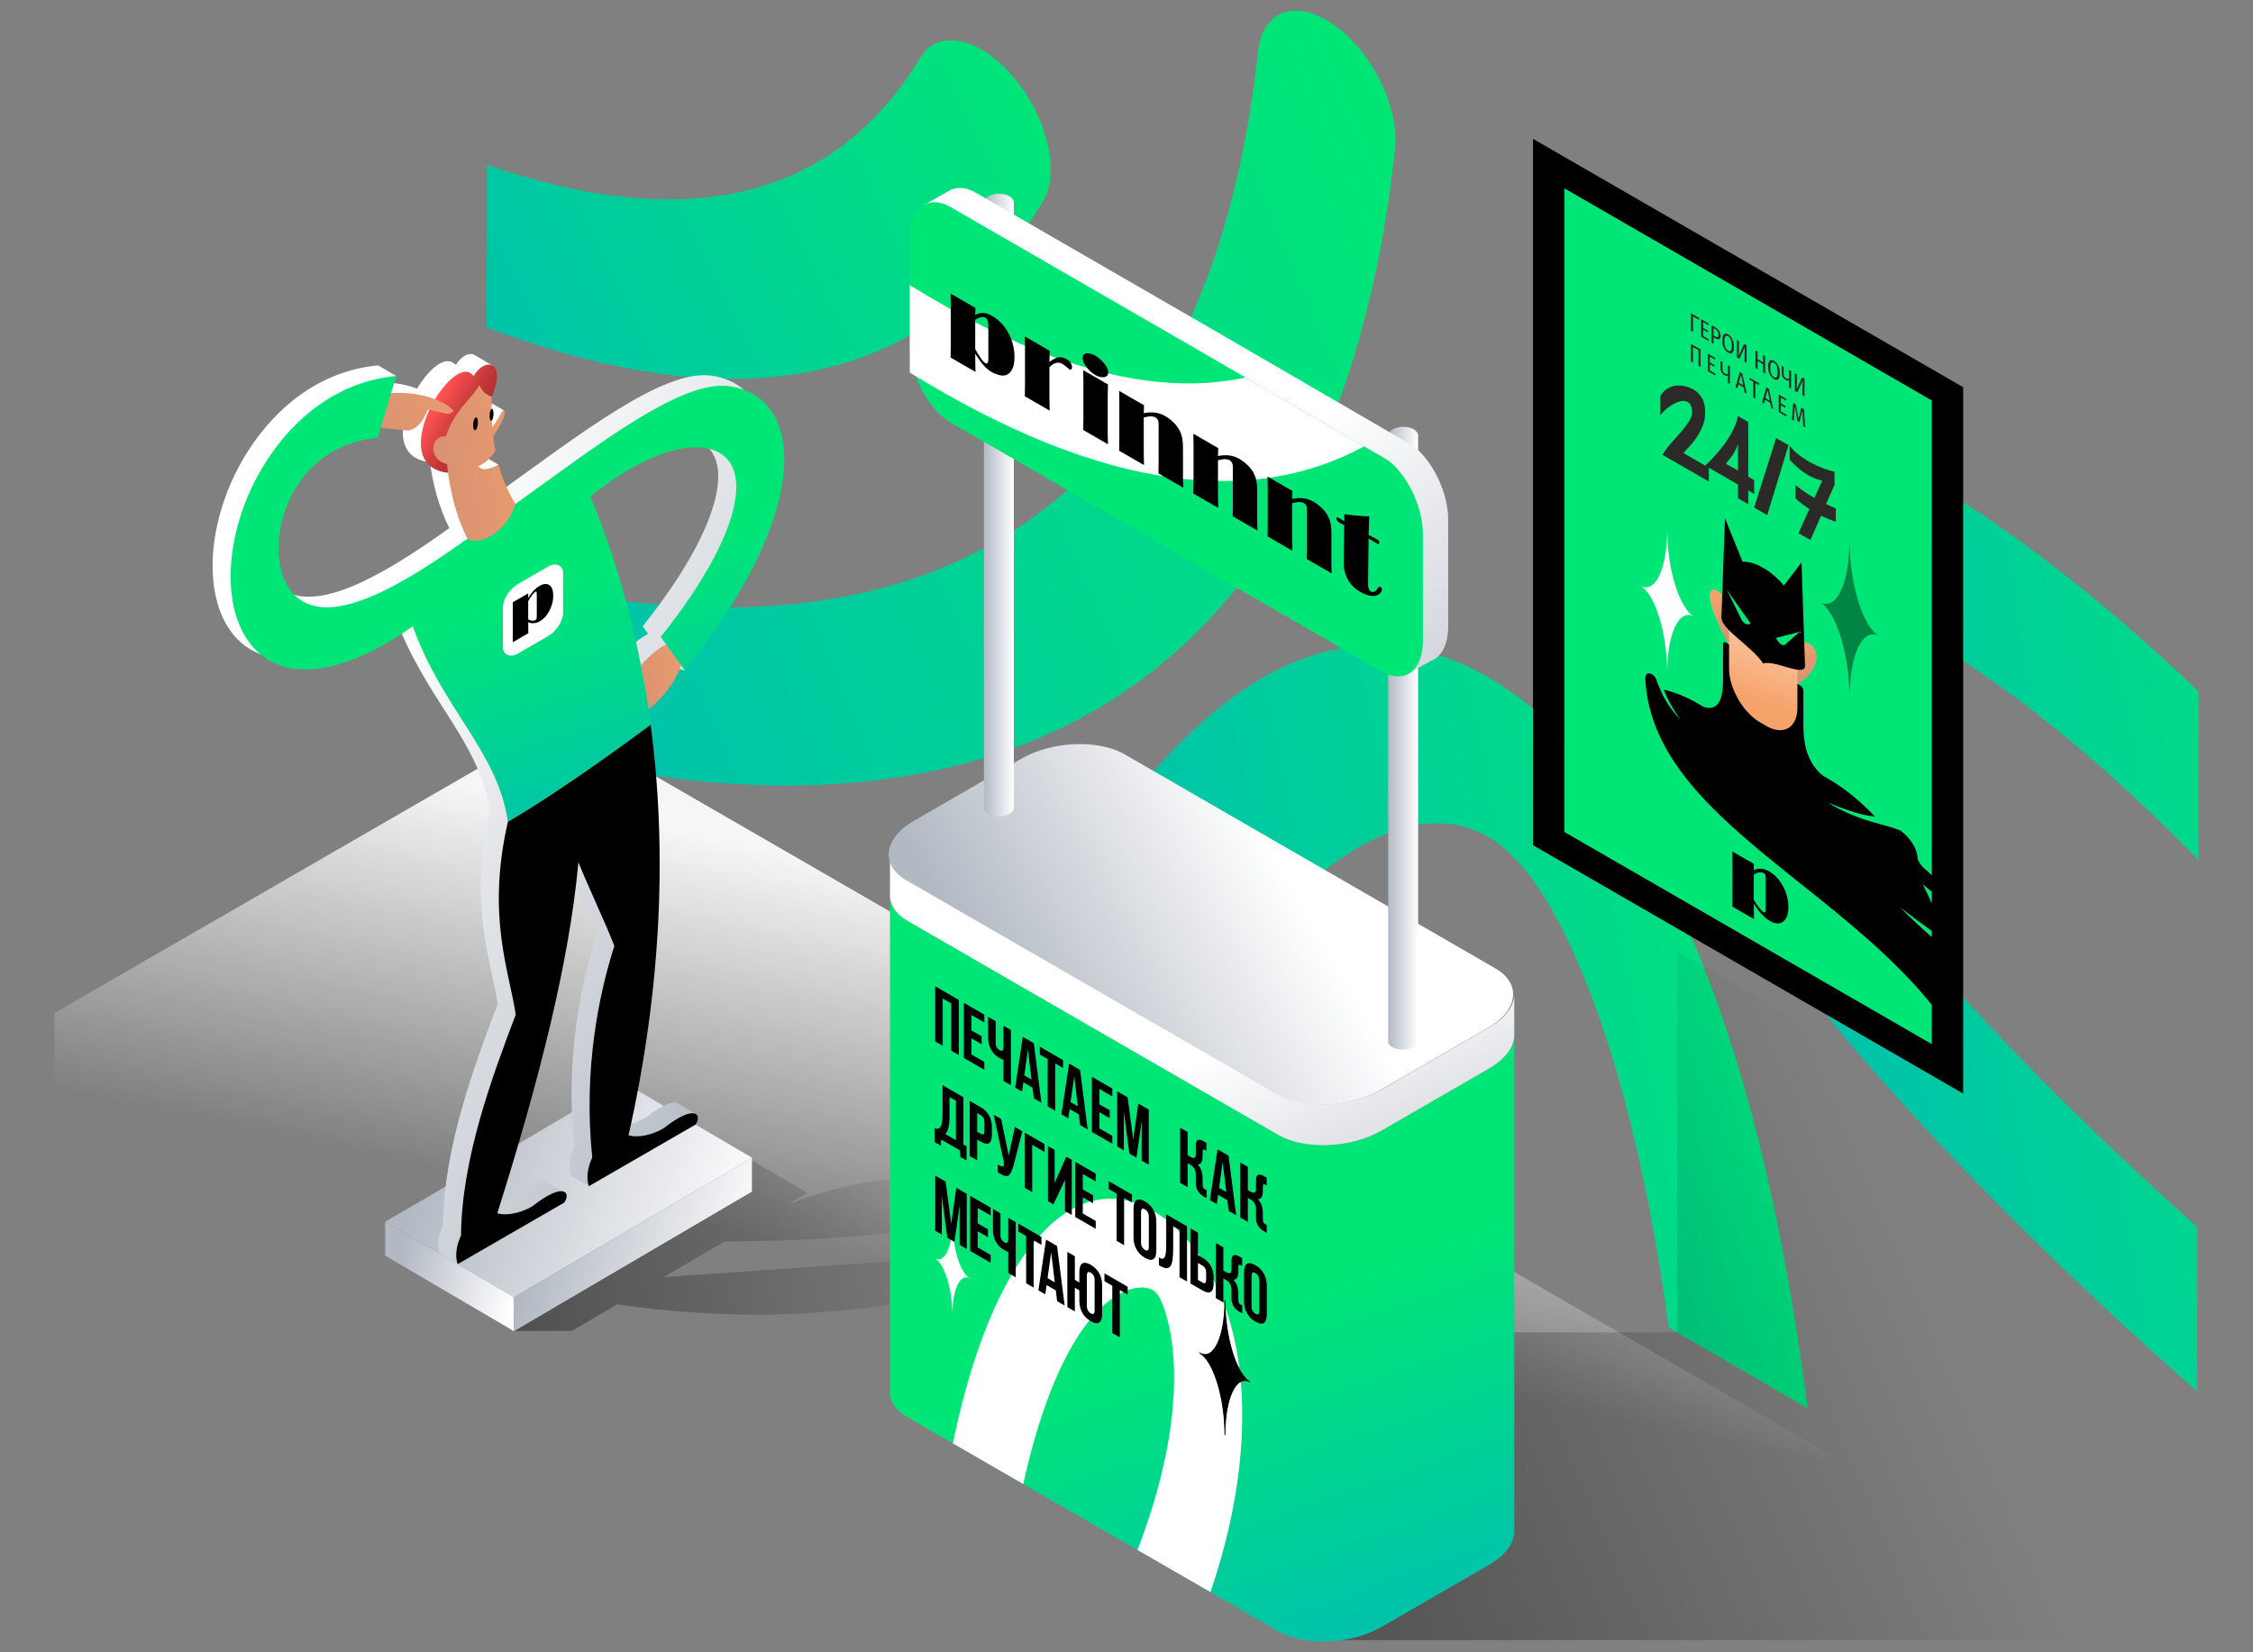 <?xml version="1.0" encoding="UTF-8"?> <!-- Creator: CorelDRAW --> <svg xmlns="http://www.w3.org/2000/svg" xmlns:xlink="http://www.w3.org/1999/xlink" xmlns:xodm="http://www.corel.com/coreldraw/odm/2003" xml:space="preserve" width="1500px" height="1100px" shape-rendering="geometricPrecision" text-rendering="geometricPrecision" image-rendering="optimizeQuality" fill-rule="evenodd" clip-rule="evenodd" viewBox="0 0 1500 1100"><rect x="0" y="0" width="1500" height="1100" fill="#808080" stroke="none"/> <defs> <linearGradient id="id0" gradientUnits="userSpaceOnUse" x1="391.341" y1="1011.946" x2="1272.918" y2="828.308"> <stop offset="0" stop-opacity="1" stop-color="#01A1DD"></stop> <stop offset="1" stop-opacity="1" stop-color="#00E676"></stop> </linearGradient> <linearGradient id="id1" gradientUnits="userSpaceOnUse" x1="-191.362" y1="594.283" x2="930.32" y2="133.288"> <stop offset="0" stop-opacity="1" stop-color="#01A1DD"></stop> <stop offset="1" stop-opacity="1" stop-color="#00E676"></stop> </linearGradient> <linearGradient id="id2" gradientUnits="userSpaceOnUse" x1="860.934" y1="883.371" x2="1658.252" y2="741.018"> <stop offset="0" stop-opacity="1" stop-color="#01A1DD"></stop> <stop offset="1" stop-opacity="1" stop-color="#00E676"></stop> </linearGradient> <linearGradient id="id3" gradientUnits="userSpaceOnUse" x1="-77.634" y1="333.493" x2="654.774" y2="-27.727"> <stop offset="0" stop-opacity="1" stop-color="#01A1DD"></stop> <stop offset="1" stop-opacity="1" stop-color="#00E676"></stop> </linearGradient> <mask id="id4"> <linearGradient id="id5" gradientUnits="userSpaceOnUse" x1="635.309" y1="592.057" x2="582.665" y2="840.728"> <stop offset="0" stop-opacity="1" stop-color="white"></stop> <stop offset="1" stop-opacity="0" stop-color="white"></stop> </linearGradient> <rect fill="url(#id5)" x="36.103" y="480.045" width="1249.065" height="526.683"></rect> </mask> <linearGradient id="id6" gradientUnits="userSpaceOnUse" x1="1104.266" y1="1242.531" x2="959.725" y2="826.291"> <stop offset="0" stop-opacity="1" stop-color="#01A1DD"></stop> <stop offset="1" stop-opacity="1" stop-color="#00E676"></stop> </linearGradient> <linearGradient id="id7" gradientUnits="userSpaceOnUse" x1="1008.186" y1="854.101" x2="924.216" y2="654.177"> <stop offset="0" stop-opacity="1" stop-color="#B2B9C3"></stop> <stop offset="1" stop-opacity="1" stop-color="white"></stop> </linearGradient> <linearGradient id="id8" gradientUnits="userSpaceOnUse" x1="596.807" y1="548.331" x2="778.23" y2="444.967"> <stop offset="0" stop-opacity="1" stop-color="#B2B9C3"></stop> <stop offset="1" stop-opacity="1" stop-color="white"></stop> </linearGradient> <linearGradient id="id9" gradientUnits="userSpaceOnUse" x1="924.189" y1="491.472" x2="944.14" y2="491.472"> <stop offset="0" stop-opacity="1" stop-color="#B2B9C3"></stop> <stop offset="1" stop-opacity="1" stop-color="white"></stop> </linearGradient> <linearGradient id="id10" gradientUnits="userSpaceOnUse" x1="655.054" y1="336.298" x2="675.005" y2="336.298"> <stop offset="0" stop-opacity="1" stop-color="#B2B9C3"></stop> <stop offset="1" stop-opacity="1" stop-color="white"></stop> </linearGradient> <mask id="id11"> <linearGradient id="id12" gradientUnits="userSpaceOnUse" x1="93.425" y1="1322.039" x2="1267.452" y2="818.439"> <stop offset="0" stop-opacity="1" stop-color="white"></stop> <stop offset="1" stop-opacity="0" stop-color="white"></stop> </linearGradient> <rect fill="url(#id12)" x="892.844" y="633.218" width="568.665" height="458.772"></rect> </mask> <linearGradient id="id13" gradientUnits="userSpaceOnUse" x1="288.81" y1="758.679" x2="496.46" y2="828.678"> <stop offset="0" stop-opacity="1" stop-color="#B2B9C3"></stop> <stop offset="1" stop-opacity="1" stop-color="white"></stop> </linearGradient> <linearGradient id="id14" gradientUnits="userSpaceOnUse" x1="675.701" y1="434.287" x2="353.096" y2="252.434"> <stop offset="0" stop-opacity="1" stop-color="#B2B9C3"></stop> <stop offset="1" stop-opacity="1" stop-color="white"></stop> </linearGradient> <linearGradient id="id15" gradientUnits="userSpaceOnUse" x1="338.193" y1="294.723" x2="290.839" y2="268.247"> <stop offset="0" stop-opacity="1" stop-color="#851D1F"></stop> <stop offset="0.62" stop-opacity="1" stop-color="#C23738"></stop> <stop offset="1" stop-opacity="1" stop-color="#FF5252"></stop> </linearGradient> <linearGradient id="id16" gradientUnits="userSpaceOnUse" x1="396.075" y1="313.574" x2="283.475" y2="324.095"> <stop offset="0" stop-opacity="1" stop-color="#F5A36B"></stop> <stop offset="1" stop-opacity="1" stop-color="#D79073"></stop> </linearGradient> <linearGradient id="id17" gradientUnits="userSpaceOnUse" x1="341.759" y1="245.811" x2="237.964" y2="284.418"> <stop offset="0" stop-opacity="1" stop-color="#F5A36B"></stop> <stop offset="1" stop-opacity="1" stop-color="#D79073"></stop> </linearGradient> <linearGradient id="id18" gradientUnits="userSpaceOnUse" x1="476.451" y1="442.164" x2="419.518" y2="452.858"> <stop offset="0" stop-opacity="1" stop-color="#F5A36B"></stop> <stop offset="1" stop-opacity="1" stop-color="#D79073"></stop> </linearGradient> <linearGradient id="id19" gradientUnits="userSpaceOnUse" x1="177.892" y1="776.034" x2="86.971" y2="473.07"> <stop offset="0" stop-opacity="1" stop-color="#01A1DD"></stop> <stop offset="1" stop-opacity="1" stop-color="#00E676"></stop> </linearGradient> <linearGradient id="id20" gradientUnits="userSpaceOnUse" x1="265.745" y1="841.668" x2="342.801" y2="859.59"> <stop offset="0" stop-opacity="1" stop-color="#B2B9C3"></stop> <stop offset="1" stop-opacity="1" stop-color="white"></stop> </linearGradient> <linearGradient id="id21" gradientUnits="userSpaceOnUse" x1="360.696" y1="810.873" x2="500.445" y2="848.763"> <stop offset="0" stop-opacity="1" stop-color="#B2B9C3"></stop> <stop offset="1" stop-opacity="1" stop-color="white"></stop> </linearGradient> <mask id="id22"> <linearGradient id="id23" gradientUnits="userSpaceOnUse" x1="-194.513" y1="941.437" x2="655.088" y2="794.863"> <stop offset="0" stop-opacity="1" stop-color="white"></stop> <stop offset="1" stop-opacity="0" stop-color="white"></stop> </linearGradient> <rect fill="url(#id23)" x="342.208" y="772.502" width="250.32" height="113.739"></rect> </mask> <linearGradient id="id24" gradientUnits="userSpaceOnUse" x1="1026.873" y1="551.48" x2="830.988" y2="319.725"> <stop offset="0" stop-opacity="1" stop-color="#B2B9C3"></stop> <stop offset="1" stop-opacity="1" stop-color="white"></stop> </linearGradient> <linearGradient id="id25" gradientUnits="userSpaceOnUse" x1="1177.213" y1="414.972" x2="1160.626" y2="463.26"> <stop offset="0" stop-opacity="1" stop-color="#FFCAA6"></stop> <stop offset="1" stop-opacity="1" stop-color="#F5A36B"></stop> </linearGradient> <linearGradient id="id26" gradientUnits="userSpaceOnUse" x1="1191.042" y1="426.95" x2="1205.081" y2="453.785"> <stop offset="0" stop-opacity="1" stop-color="#F5A36B"></stop> <stop offset="1" stop-opacity="1" stop-color="#D79073"></stop> </linearGradient> <linearGradient id="id27" gradientUnits="userSpaceOnUse" x1="1137.217" y1="399.392" x2="1151.256" y2="422.188"> <stop offset="0" stop-opacity="1" stop-color="#F5A36B"></stop> <stop offset="1" stop-opacity="1" stop-color="#D79073"></stop> </linearGradient> </defs> <g id="Слой_x0020_1">  <g id="_2345870637776"> <path fill="url(#id0)" fill-rule="nonzero" d="M685.046 636.408c56.797,-104.193 115.387,-168.016 171.441,-193.353 48.154,-21.767 96.526,-17.037 142.981,13.127 48.779,31.673 91.645,87.766 126.309,167.133 34.193,78.292 61.08,183.598 77.717,314.224l-92.413 -53.676c-14.078,-103.066 -35.126,-184.901 -61.263,-244.749 -17.815,-40.79 -36.779,-67.627 -56.015,-80.117 -21.559,-13.998 -47.385,-14.667 -76.448,-1.53 -42.047,19.007 -86.337,64.618 -130.562,138.039l-101.747 -59.098 0 0z"></path> <path fill="url(#id1)" fill-rule="nonzero" d="M323.543 382.574c50.508,12.944 99.07,20.356 144.865,21.632 170.476,4.752 302.667,-76.297 352.611,-275.231 7.296,-29.063 12.864,-60.66 16.568,-94.895 2.953,-27.47 25.767,-35.176 50.957,-17.214 25.189,17.963 43.216,54.795 40.263,82.264 -4.182,38.654 -10.486,74.402 -18.759,107.354 -57.37,228.516 -208.164,321.647 -402.37,316.235 -58.062,-1.62 -119.997,-12.128 -184.42,-30.497l0.286 -109.648 -0.001 0z"></path> <path fill="url(#id2)" fill-rule="nonzero" d="M1462.684 926.24c-198.571,-174.965 -313.827,-321.677 -365.462,-426.908 -41.1,-83.762 -47.669,-147.785 -26.939,-187.687 19.264,-37.083 62.204,-49.051 122.311,-32.172 68.151,19.139 162.905,77.457 271.303,181.068l-0.291 111.776c-101.63,-103.512 -188.538,-160.089 -248.286,-176.868 -32.623,-9.16 -54.273,-5.85 -61.804,8.646 -6.065,11.675 -1.63,35.527 15.73,70.911 39.869,81.252 132.12,197.394 293.722,342.017l-0.284 109.217 0 0z"></path> <path fill="url(#id3)" fill-rule="nonzero" d="M324.254 109.766c121.708,41.954 226.347,31.135 288.65,-71.524 11.675,-19.301 39.367,-13.463 61.852,13.04 22.485,26.504 31.248,63.637 19.572,82.939 -80.512,132.662 -215.382,142.357 -370.356,83.75l0.282 -108.205z"></path> </g> <polygon fill="#F6F6F7" mask="url(#id4)" points="372.925,480.045 1285.168,1006.728 36.103,1006.728 36.103,674.509 "></polygon> <path fill="url(#id6)" fill-rule="nonzero" d="M614.128 618.765l-9.863 -5.694c-7.274,-4.2 -11.145,-9.73 -11.737,-15.598l0 327.227 0 3.209c0.592,5.868 4.463,11.398 11.737,15.597l9.863 5.695 236.958 136.808c17.516,10.113 48.396,8.832 68.622,-2.845l71.745 -41.422c10.795,-6.232 16.46,-14.217 16.733,-21.846l0 -1.154 0 -329.281c-0.273,7.628 -5.938,15.613 -16.733,21.846l-71.745 41.422c-20.226,11.677 -51.106,12.957 -68.622,2.844l-236.958 -136.808z"></path> <path fill="white" fill-rule="nonzero" d="M634.414 960.913c20.799,-101.392 57.063,-150.584 90.315,-160.696 18.338,-5.578 37.053,-0.449 54.052,13.748 18.005,15.035 32.293,38.248 40.628,67.885 12.172,43.278 11.278,105.823 -13.55,178.047l-48.539 -28.024c25.991,-67.357 28.955,-121.48 19.353,-155.621 -2.423,-8.617 -5.121,-14.149 -7.768,-16.36 -3.652,-3.05 -9.256,-3.671 -16.344,-1.515 -25.155,7.65 -53.117,47.236 -71.302,129.582l-46.845 -27.046z"></path> <path fill="white" d="M622.422 837.666c6.432,3.713 11.646,20.687 11.646,37.911 0,-17.224 5.214,-28.177 11.645,-24.464 -6.431,-3.713 -11.645,-20.686 -11.645,-37.911 0,17.225 -5.214,28.177 -11.646,24.464z"></path> <path fill="black" stroke="black" stroke-width="0.567" stroke-miterlimit="22.926" d="M798.741 900.731c9.277,5.356 16.798,29.838 16.798,54.682 0,-24.844 7.52,-40.642 16.797,-35.287 -9.277,-5.355 -16.797,-29.837 -16.797,-54.681 0,24.844 -7.521,40.642 -16.798,35.286z"></path> <path fill="url(#id7)" d="M851.072 728.317l-246.822 -142.503c-2.172,-1.254 -4.041,-2.627 -5.61,-4.092 -3.642,-3.403 -5.666,-7.302 -6.112,-11.368l0 23.911 0 3.208c0.592,5.868 4.463,11.398 11.737,15.598l9.863 5.694 236.958 136.808c17.516,10.113 48.396,8.833 68.622,-2.844l71.745 -41.422c10.795,-6.233 16.46,-14.218 16.733,-21.846l0 -1.154c-0.004,-0.113 -0.01,-0.226 -0.016,-0.338l0.009 -26.06 -0.003 0.003c-0.117,6.63 -4.318,13.551 -12.435,19.372l-0.008 0.006c-0.291,0.209 -0.587,0.416 -0.888,0.622l-0.016 0.01c-0.297,0.203 -0.6,0.405 -0.907,0.605l-0.039 0.025c-0.145,0.095 -0.292,0.189 -0.439,0.283l-0.017 0.011 -0.006 0.004 -0.003 0.002c-0.155,0.098 -0.31,0.195 -0.466,0.292l-0.023 0.014c-0.157,0.097 -0.316,0.195 -0.475,0.292l-0.006 0.003 -0.003 0.002c-0.158,0.096 -0.317,0.19 -0.477,0.285l-0.043 0.026c-0.161,0.095 -0.323,0.19 -0.487,0.284l-71.745 41.422c-20.226,11.677 -51.105,12.958 -68.621,2.845z"></path> <path fill="url(#id8)" d="M995.595 644.698l-246.822 -142.502c-17.516,-10.113 -48.395,-8.834 -68.621,2.844l-71.745 41.422c-20.226,11.678 -22.443,29.506 -4.927,39.619l246.821 142.502c17.516,10.113 48.395,8.833 68.622,-2.844l71.745 -41.423c20.226,-11.677 22.443,-29.505 4.927,-39.618z"></path> <path fill="url(#id9)" d="M941.214 285.773c-3.808,-2.198 -10.075,-2.145 -13.997,0.119 -1.922,1.11 -2.924,2.545 -2.997,3.979 -0.002,0.006 -0.004,0.011 -0.004,0.016l0 0.054c-0.001,0.064 -0.001,0.129 0,0.193l0 402.678c-0.203,1.576 0.716,3.174 2.769,4.359 3.808,2.199 10.075,2.146 13.996,-0.119 1.748,-1.009 2.734,-2.286 2.955,-3.588 0.126,-0.074 0.204,-0.145 0.204,-0.204l0 -403.769c0,-1.333 -1.834,-3.087 -2.926,-3.718z"></path> <path fill="url(#id10)" d="M672.079 130.599c-3.808,-2.198 -10.075,-2.145 -13.996,0.119 -1.923,1.11 -2.925,2.545 -2.998,3.979 -0.002,0.006 -0.003,0.011 -0.003,0.016l0 0.054c-0.002,0.064 -0.002,0.129 0,0.193l0 402.678c-0.204,1.576 0.715,3.174 2.768,4.359 3.809,2.199 10.075,2.146 13.997,-0.118 1.747,-1.01 2.734,-2.287 2.954,-3.589 0.126,-0.074 0.204,-0.145 0.204,-0.204l0 -403.769c0,-1.333 -1.834,-3.087 -2.926,-3.718z"></path> <path fill="black" mask="url(#id11)" d="M1008.186 1006.728l0 12.014 0 1.154c-0.273,7.629 -5.938,15.614 -16.733,21.846l-71.745 41.422c-7.824,4.517 -17.242,7.479 -26.864,8.826l568.665 0 -0.858 -260.104 -344.105 -198.668 0 253.8 -108.36 0 0 119.71z"></path> <g id="_2345870631392"> <g> <g> <path fill="url(#id13)" d="M500.637 770.697l-42.888 -25.158 -42.887 -25.158c-52.972,31.073 -105.267,62.241 -158.429,92.934l25.136 14.745 60.639 35.571 158.429 -92.934z"></path> <path fill="url(#id14)" d="M286.265 307.698c-22.209,-2.504 -20.83,-23.912 -12.394,-41.916l-0.961 -0.217c-3.296,8.214 -7.533,12.884 -12.712,14.011l-18.785 -1.815 -1.997 6.649c-25.368,2.354 -43.357,15.695 -53.848,32.284 -7.583,11.989 -11.72,26.184 -12.14,39.288 -0.446,13.96 3.326,26.469 11.617,34.004 21.975,19.97 65.882,-3.859 113.979,-38.313 0.075,0.039 0.15,0.073 0.226,0.109 -3.522,-7.038 -6.41,-14.598 -8.662,-22.68 -1.89,-6.781 -3.331,-13.916 -4.322,-21.404l-0.001 0zm6.38 526.859l12.018 7.05 15.42 -20.711 -1.815 -1.132 11.969 -6.91 10.888 4.973 34.656 -24.347 -10.823 -5.803 -0.001 0.001c-1.479,-3.153 -8.42,-2.813 -22.605,8.395 -8.651,4.994 -17.664,6.199 -23.278,4.639 27.718,-87.83 48.048,-167.76 53.991,-233.729 8.15,19.915 16.986,37.979 23.943,55.673 -10.212,32.092 -20.723,82.027 -14.752,140.113 0.014,0.248 0.027,0.496 0.04,0.744 -3.27,7.207 -4.03,13.585 -2.278,19.135l12.017 7.05 71.12 -48.127 -11.916 -6.992 0 0c-2.72,-1.596 -9.534,0.118 -21.514,9.584 -8.652,4.995 -17.665,6.2 -23.279,4.64 22.189,-98.675 25.664,-190.775 14.726,-273.283 -0.446,-3.363 -0.916,-6.71 -1.409,-10.041 -0.487,-3.408 -1.083,-7.202 -1.788,-11.381 0.627,3.772 1.222,7.566 1.788,11.381 8.832,-7.582 15.171,-15.355 19.021,-23.319l0 0.002 17.247 4.28 -4.058 -17.292c35.192,-46.439 52.84,-86.09 57.118,-116.24 2.656,-18.72 0.205,-33.731 -6.427,-44.565 -6.359,-10.387 -16.509,-16.636 -29.585,-18.313 -31.837,-4.083 -87.088,39.083 -141.948,78.448 -3.08,-5.003 -5.713,-10.352 -7.899,-16.049 2.331,-0.052 5.237,-1.056 8.719,-3.013l-6.679 -3.918c-1.139,1.101 -2.299,2.081 -3.48,2.938 -0.634,-1.874 -1.222,-3.784 -1.764,-5.731l-0.095 -0.338c-6.457,3.629 -10.935,3.982 -13.433,1.058 2.425,-1.265 4.765,-3.011 7.022,-5.239l8.312 0.081 13.487 -25.13 -4.632 -1.196 4.633 1.196 -8.103 -4.752c-0.011,0.888 -0.017,1.773 -0.016,2.656l-3.583 -0.926c1.439,-3.96 -0.283,-5.529 -2.006,-2.281 -1.778,3.543 -3.754,6.715 -5.927,9.517 -0.114,-1.465 -0.209,-2.958 -0.284,-4.473 0.649,-0.609 1.151,-2.539 1.151,-4.529 0,-2.15 -0.586,-3.554 -1.311,-3.136 -0.017,0.01 -0.035,0.022 -0.053,0.034 -0.019,-2.711 0.018,-5.462 0.112,-8.224 1.396,-3.109 2.338,-5.878 2.907,-8.311l9.709 -5.353 -11.789 -6.906 -0.003 0.002c-3.165,-2.111 -8.444,-0.022 -12.573,6.323l-1.688 -0.975c-0.556,-0.464 -1.154,-0.806 -1.786,-1.032l-0.014 -0.008 -0.001 0.003c-6.098,-2.163 -15.441,6.343 -22.438,17.967 -6.372,-2.473 -13.748,-3.872 -21.021,-4.202l7.191 -4.239 -12.018 -7.049c-38.395,3.562 -67.999,27.516 -87.062,57.659 -14.507,22.938 -22.386,48.953 -23.129,72.164 -0.715,22.355 5.205,42.277 18.235,54.119 19.042,17.304 52.996,17.636 102.955,-17.269 20.121,55.613 56.771,83.571 63.345,130.183 -14.464,63.067 1.125,99.92 5.216,128.367 -15.645,41.234 -35.793,95.349 -36.406,146.182l-0.048 0.028c0.013,0.248 0.026,0.496 0.04,0.745 -3.271,7.206 -4.031,13.584 -2.279,19.134zm122.04 -398.649c-7.875,-40.211 -19.274,-77.829 -33.638,-112.461 30.804,-24.666 57.453,-34.697 75.425,-32.394 8.171,1.048 14.339,4.666 17.972,10.6 3.357,5.485 4.575,13.253 3.18,23.079 -3.056,21.539 -18.229,52.709 -49.718,92.239l3.586 4.992c-5.883,3.145 -11.486,7.794 -16.807,13.945z"></path> <g> <path fill="url(#id15)" d="M298.283 314.747c-43.702,-4.926 3.912,-83.061 16.955,-64.394 8.452,-13.673 22.26,-8.947 12.081,13.722 -18.158,20.283 -6.457,47.611 -29.036,50.672z"></path> <path fill="url(#id16)" d="M327.319 264.075c-3.827,-1.26 -6.535,-3.805 -8.126,-7.638 -6.479,10.638 -15.714,15.387 -22.541,34.253l-0.01 -0.019c-9.332,-1.796 -12.637,15.265 0.964,18.217l0 -0.005c0.955,9.649 2.622,18.738 4.999,27.269 4.707,16.89 12.187,31.501 22.439,43.834 4.594,5.513 14.051,2.373 21.123,-7.014 7.072,-9.387 9.081,-21.468 4.488,-26.982 -8.536,-10.267 -14.74,-22.345 -18.61,-36.233l-0.094 -0.339c-6.458,3.629 -10.936,3.982 -13.433,1.059 3.996,-2.086 7.764,-5.478 11.306,-10.178l0 0c-0.627,-3.243 -1.142,-6.578 -1.545,-10.004 2.598,-3.206 5.014,-7.483 7.248,-12.834 1.634,-4.175 -0.131,-5.902 -1.895,-2.575 -1.779,3.542 -3.754,6.714 -5.927,9.517 -0.5,-6.398 -0.622,-13.327 -0.386,-20.328z"></path> <path fill="url(#id17)" d="M258.54 261.826c15.436,-1.505 33.968,2.284 43.366,11.42 -1.127,2.226 -3.512,2.757 -7.155,1.593 -6.549,-1.483 -9.823,-2.225 -9.823,-2.225 -3.297,8.215 -7.534,12.884 -12.712,14.012 -14.189,-1.372 -21.284,-2.058 -21.284,-2.058l7.608 -22.742z"></path> <path fill="url(#id18)" d="M444.53 428.483c-6.257,3.143 -12.2,7.969 -17.828,14.475 2.268,11.887 3.96,21.744 5.078,29.57 12.962,-11.127 20.559,-22.666 22.79,-34.615l-10.04 -9.43z"></path> <path fill="url(#id19)" fill-rule="nonzero" d="M343.09 335.572c-4.528,15.726 -21.28,28.677 -32.049,23.151 -48.097,34.454 -92.003,58.283 -113.978,38.313 -8.291,-7.535 -12.063,-20.045 -11.617,-34.005 0.419,-13.103 4.557,-27.298 12.14,-39.287 10.491,-16.59 28.479,-29.931 53.848,-32.284l12.362 -41.166c-38.395,3.562 -67.999,27.516 -87.063,57.66 -14.506,22.938 -22.386,48.952 -23.128,72.164 -0.716,22.355 5.205,42.276 18.235,54.118 19.041,17.304 52.996,17.636 102.954,-17.268 20.121,55.613 56.771,83.571 63.345,130.182 9.417,-5.543 19.861,-12.111 31.336,-19.706 18.549,-12.277 39.787,-27.235 63.714,-44.875 -0.445,-3.363 -0.915,-6.71 -1.409,-10.041 -0.574,-3.875 -1.18,-7.728 -1.817,-11.56 -0.907,-5.36 -1.991,-11.352 -3.254,-17.975 -0.002,-0.012 -0.005,-0.024 -0.007,-0.035 -7.874,-40.211 -19.273,-77.829 -33.638,-112.461 30.804,-24.666 57.453,-34.697 75.425,-32.394 8.172,1.047 14.34,4.665 17.972,10.599 3.358,5.485 4.575,13.253 3.181,23.079 -3.056,21.539 -18.229,52.709 -49.719,92.24l16.108 22.421c40.516,-50.863 60.488,-94.139 65.077,-126.483 2.657,-18.719 0.206,-33.73 -6.426,-44.565 -6.359,-10.386 -16.51,-16.636 -29.586,-18.313 -31.848,-4.084 -87.127,39.114 -142.006,78.491z"></path> <path fill="black" d="M385.083 574.033c-5.943,65.968 -26.274,145.898 -53.992,233.728 5.614,1.56 14.628,0.356 23.279,-4.639 20.713,-16.367 25.983,-9.56 21.35,-2.54l-71.057 41.025c-1.752,-5.551 -0.992,-11.929 2.278,-19.135 -0.013,-0.248 -0.026,-0.497 -0.039,-0.745l0.047 -0.027c0.613,-50.834 20.761,-104.949 36.407,-146.182 -4.092,-28.447 -19.68,-65.301 -5.217,-128.368 9.417,-5.543 19.861,-12.111 31.336,-19.706 18.549,-12.277 39.787,-27.235 63.714,-44.875 10.939,82.509 7.464,174.609 -14.725,273.283 5.614,1.56 14.627,0.356 23.278,-4.639 20.713,-16.367 25.983,-9.56 21.35,-2.54l-71.057 41.025c-1.752,-5.551 -0.992,-11.929 2.279,-19.135 -0.014,-0.249 -0.027,-0.497 -0.04,-0.745 -5.971,-58.086 4.54,-108.021 14.752,-140.113 -6.958,-17.694 -15.794,-35.757 -23.943,-55.672z"></path> <ellipse fill="black" transform="matrix(2.595 -1.498 -0 2.307 316.583 282.179)" rx="0.625" ry="1.812"></ellipse> <ellipse fill="black" transform="matrix(1.998 -1.153 -0 2.307 327.261 276.158)" rx="0.656" ry="1.687"></ellipse> </g> <polygon fill="url(#id20)" points="342.208,863.631 304.663,841.607 292.645,834.557 281.569,828.06 256.433,813.315 256.433,835.926 342.208,886.241 "></polygon> <polygon fill="url(#id21)" points="500.637,770.697 342.208,863.631 342.208,886.241 500.637,793.307 "></polygon> </g> <g> <rect fill="white" transform="matrix(1.325 -0.765 -0 1.304 334.811 394.591)" width="30.25" height="35.5" rx="7.563" ry="7.563"></rect> <path fill="black" fill-rule="nonzero" d="M341.38 400.97l10.326 -5.962 -0.062 3.117c1.369,-2.146 2.62,-3.827 3.761,-5.044 1.133,-1.205 2.384,-2.207 3.752,-2.997 2.807,-1.62 5.081,-1.736 6.823,-0.339 1.568,1.241 2.357,3.516 2.357,6.836 0,3.528 -0.899,6.952 -2.689,10.26 -1.659,3.057 -3.733,5.308 -6.214,6.741 -1.307,0.754 -2.613,1.189 -3.905,1.304 -1.293,0.116 -2.586,-0.087 -3.864,-0.618l0.021 0.85 0.02 3.053 0.042 2.53 0.021 0.85 -10.389 5.998 0.014 -6.664 0.027 -6.202 -0.041 -12.898 0 -0.815zm10.285 -0.757l0 12.163c0.988,0.483 1.873,0.778 2.661,0.858 0.781,0.084 1.465,-0.039 2.046,-0.374 0.546,-0.316 0.864,-0.803 0.954,-1.461 0.027,-0.216 0.048,-1.281 0.062,-3.181l0 -11.405c0,-1.357 -0.021,-2.151 -0.062,-2.39 -0.09,-0.604 -0.381,-0.763 -0.85,-0.492 -0.609,0.352 -1.348,1.098 -2.212,2.227 -0.864,1.13 -1.735,2.486 -2.599,4.055z"></path> </g> </g> <path fill="black" mask="url(#id22)" d="M500.637 793.307l-158.429 92.934 38.22 0 30.532 -17.91c62.95,9.149 123.473,9.149 181.568,0l0 -28.551 -150.692 10.44 -13.837 8.116 54.333 -31.871c40.29,-0.114 77.022,-2.003 110.196,-5.667l0 -35.841c-22.807,2.385 -45.628,8.061 -68.461,17.026l-16.868 9.895 30.282 -17.763 -36.844 -21.613 0 20.805z"></path> </g> <g id="_2345870631584"> <path fill="url(#id24)" d="M649.776 128.364l158.867 91.722 132.545 76.97c12.98,10.231 22.988,31.089 22.988,49.135l0 70.834c0,12.158 -4.543,20.348 -11.477,22.942l-17.04 9.583 5.02 -10.129c-1.221,-0.48 -2.468,-1.08 -3.734,-1.811l-287.169 -165.797c-14.977,-8.647 -27.23,-32.06 -27.23,-52.029l0 -70.834c0,-4.219 0.548,-7.959 1.553,-11.155l-8.855 -1.373 18.26 -10.35 0.069 0.114c4.536,-1.885 10.146,-1.318 16.203,2.178z"></path> <g> <path fill="#00E676" d="M632.934 137.875l158.867 91.722 132.544 76.969c12.981,10.232 22.989,31.089 22.989,49.135l0 70.834c0,19.969 -12.254,29.233 -27.231,20.586l-287.169 -165.797c-14.977,-8.647 -27.231,-32.06 -27.231,-52.029l0 -70.834c0,-19.97 12.254,-29.233 27.231,-20.586z"></path> <path fill="white" fill-rule="nonzero" d="M605.703 189.775c58.244,36.129 110.66,57.31 157.247,63.541 23.475,3.14 45.564,2.474 66.269,-1.99l78.954 45.849c-37.339,20.226 -79.753,27.168 -127.245,20.816 -52.557,-7.03 -110.967,-30.357 -175.225,-69.973l0 -58.243z"></path> <path fill="black" d="M658.017 216.922l0 -0.493c0,-1.3 -0.185,-2.36 -0.554,-3.212 -0.369,-0.852 -0.854,-1.446 -1.437,-1.782 -0.873,-0.505 -1.98,-0.561 -3.31,-0.174 -1.34,0.392 -2.486,0.941 -3.428,1.665l0 19.44c0.923,1.822 2.059,3.722 3.399,5.684 1.33,1.967 2.446,3.206 3.339,3.722 0.602,0.347 1.088,0.303 1.447,-0.129 0.359,-0.443 0.544,-1.312 0.544,-2.623l0 -22.098zm-25.117 21.106c0,-0.919 0.019,-2.254 0.058,-4.003 0.039,-1.748 0.058,-3.06 0.058,-3.935l0 -26.593c0,-0.896 -0.019,-2.242 -0.058,-4.035 -0.039,-1.794 -0.058,-3.128 -0.058,-4.003l16.553 9.557c-0.077,2.086 -0.136,3.621 -0.165,4.625 1.874,-0.914 3.68,-1.34 5.418,-1.267 1.728,0.067 3.631,0.695 5.699,1.889 1.175,0.678 2.379,1.508 3.612,2.489 2.524,2.029 4.631,4.411 6.33,7.152 1.699,2.742 2.971,5.64 3.816,8.683 0.844,3.055 1.262,6.066 1.262,9.037 0,2.208 -0.224,4.176 -0.68,5.897 -0.456,1.72 -1.165,3.139 -2.136,4.249 -0.971,1.11 -2.165,1.821 -3.582,2.113 -1.428,0.297 -3.097,0.106 -5.01,-0.561 -1.728,-0.627 -2.932,-1.132 -3.612,-1.524 -2.049,-1.183 -3.922,-2.736 -5.621,-4.67 -1.69,-1.928 -3.525,-4.49 -5.496,-7.679 0,4.047 0.049,8.089 0.165,12.136l-16.553 -9.557zm65.787 27.163c0,0.898 0.02,2.03 0.059,3.397 0.038,1.368 0.077,2.96 0.116,4.776l-16.554 -9.557c0,-0.897 0.02,-2.231 0.058,-4.002 0.04,-1.772 0.059,-3.106 0.059,-4.003l0 -23.779c0,-0.896 -0.019,-2.242 -0.059,-4.036 -0.038,-1.793 -0.058,-3.128 -0.058,-4.002l16.554 9.558c-0.039,1.614 -0.097,4.091 -0.175,7.444 1.806,-1.436 3.612,-2.422 5.418,-2.971 1.815,-0.544 3.757,-0.219 5.815,0.969 0.631,0.365 1.078,0.645 1.34,0.841 0.67,0.477 1.253,1.172 1.748,2.097 0.505,0.93 0.757,1.76 0.757,2.511 0,0.594 -0.155,1.042 -0.456,1.351 -0.32,0.409 -0.786,0.432 -1.389,0.084 -0.291,-0.168 -0.922,-0.69 -1.893,-1.576 -0.98,-0.879 -1.844,-1.535 -2.602,-1.972 -2.864,-1.654 -5.776,-0.936 -8.738,2.141l0 20.729zm22.506 21.066c0,-0.897 0.019,-2.231 0.058,-4.003 0.039,-1.771 0.058,-3.105 0.058,-4.002l0 -23.779c0,-0.897 -0.019,-2.242 -0.058,-4.036 -0.039,-1.793 -0.058,-3.128 -0.058,-4.002l16.466 9.507c-0.029,1.777 -0.068,3.301 -0.107,4.591 -0.039,1.289 -0.058,2.388 -0.058,3.285l0 23.778c0,0.897 0.019,2.029 0.058,3.397 0.039,1.368 0.078,2.96 0.107,4.771l-16.466 -9.507zm7.912 -36.666c-1.252,-0.723 -2.524,-1.716 -3.815,-2.988 -1.292,-1.272 -2.359,-2.651 -3.204,-4.126 -0.845,-1.485 -1.262,-2.881 -1.262,-4.193 0,-1.334 0.427,-2.231 1.291,-2.673 0.864,-0.454 1.942,-0.561 3.233,-0.331 1.291,0.229 2.524,0.684 3.699,1.362 2.029,1.171 4,2.87 5.913,5.084 1.912,2.225 2.874,4.283 2.874,6.188 0,1.324 -0.466,2.243 -1.398,2.725 -0.923,0.499 -2.059,0.628 -3.408,0.398 -1.35,-0.23 -2.66,-0.718 -3.923,-1.446zm11.933 48.123l4.068 2.349c0,-0.897 0.019,-2.231 0.058,-4.002 0.039,-1.772 0.058,-3.106 0.058,-4.003l0 -23.779c0,-0.896 -0.019,-2.242 -0.058,-4.036 -0.039,-1.794 -0.058,-3.128 -0.058,-4.002l16.544 9.552c-0.01,0.88 -0.039,1.76 -0.068,2.629 -0.029,0.868 -0.059,1.76 -0.097,2.646 1.553,-0.314 3.106,-0.483 4.65,-0.533 1.544,-0.051 3.136,0.118 4.777,0.504 1.641,0.387 3.311,1.071 5.019,2.058l1.107 0.639c1.689,1.132 3.301,2.489 4.835,4.069 1.534,1.592 2.758,3.33 3.67,5.213 0.855,1.828 1.408,3.627 1.67,5.393 0.272,1.782 0.398,3.806 0.398,6.082l0 18.027c0,0.37 0,0.662 -0.009,0.869 -0.01,0.197 -0.02,0.415 -0.039,0.651 0,0.695 0.039,1.749 0.126,3.144 0.087,1.396 0.126,2.573 0.126,3.537l-16.553 -9.557c0,-0.718 0.019,-1.805 0.058,-3.251 0.038,-1.446 0.058,-2.523 0.058,-3.218l0 -26.638c0,-1.031 -0.184,-1.889 -0.563,-2.578 -0.379,-0.689 -0.893,-1.222 -1.544,-1.598 -0.524,-0.302 -1.194,-0.51 -1.99,-0.622 -0.796,-0.112 -1.466,-0.128 -2.02,-0.067 -0.544,0.078 -1.213,0.185 -2.01,0.342 -0.796,0.146 -1.388,0.264 -1.766,0.359l0 23.543c0,0.897 0.019,2.029 0.058,3.408 0.039,1.368 0.077,2.96 0.107,4.771l-20.612 -11.901zm49.408 28.526l4.068 2.349c0,-0.897 0.019,-2.231 0.059,-4.002 0.038,-1.772 0.058,-3.106 0.058,-4.003l0 -23.779c0,-0.896 -0.02,-2.242 -0.058,-4.035 -0.04,-1.794 -0.059,-3.128 -0.059,-4.003l16.544 9.552c-0.01,0.88 -0.039,1.76 -0.068,2.629 -0.029,0.869 -0.058,1.76 -0.097,2.646 1.553,-0.314 3.107,-0.482 4.651,-0.533 1.544,-0.05 3.136,0.118 4.776,0.504 1.641,0.387 3.311,1.071 5.02,2.057l1.107 0.64c1.689,1.132 3.301,2.488 4.835,4.069 1.534,1.592 2.757,3.33 3.67,5.213 0.854,1.828 1.407,3.627 1.67,5.393 0.272,1.782 0.398,3.806 0.398,6.082l0 18.027c0,0.37 0,0.662 -0.01,0.87 -0.01,0.196 -0.019,0.414 -0.039,0.65 0,0.695 0.039,1.749 0.126,3.144 0.088,1.396 0.126,2.573 0.126,3.537l-16.553 -9.557c0,-0.717 0.02,-1.805 0.058,-3.251 0.039,-1.446 0.058,-2.523 0.058,-3.218l0 -26.637c0,-1.032 -0.184,-1.889 -0.562,-2.579 -0.379,-0.689 -0.894,-1.222 -1.544,-1.598 -0.525,-0.302 -1.194,-0.51 -1.991,-0.622 -0.796,-0.112 -1.466,-0.129 -2.019,-0.067 -0.544,0.079 -1.214,0.185 -2.01,0.342 -0.796,0.146 -1.388,0.264 -1.767,0.359l0 23.543c0,0.897 0.02,2.029 0.058,3.408 0.039,1.368 0.078,2.96 0.107,4.771l-20.612 -11.901zm49.409 28.526l4.068 2.349c0,-0.897 0.019,-2.231 0.058,-4.002 0.039,-1.772 0.058,-3.106 0.058,-4.003l0 -23.779c0,-0.896 -0.019,-2.241 -0.058,-4.035 -0.039,-1.794 -0.058,-3.128 -0.058,-4.003l16.544 9.552c-0.01,0.88 -0.039,1.76 -0.068,2.629 -0.029,0.869 -0.058,1.76 -0.097,2.646 1.553,-0.314 3.107,-0.482 4.65,-0.533 1.544,-0.05 3.136,0.118 4.777,0.505 1.641,0.386 3.311,1.07 5.02,2.057l1.106 0.639c1.69,1.132 3.301,2.489 4.836,4.069 1.534,1.592 2.757,3.33 3.669,5.213 0.855,1.828 1.408,3.627 1.67,5.393 0.272,1.783 0.398,3.806 0.398,6.082l0 18.028c0,0.37 0,0.661 -0.009,0.868 -0.01,0.197 -0.02,0.415 -0.039,0.651 0,0.695 0.039,1.749 0.126,3.144 0.087,1.396 0.126,2.573 0.126,3.538l-16.553 -9.558c0,-0.717 0.019,-1.805 0.058,-3.251 0.039,-1.446 0.058,-2.523 0.058,-3.218l0 -26.637c0,-1.032 -0.184,-1.889 -0.563,-2.579 -0.379,-0.689 -0.893,-1.222 -1.544,-1.597 -0.524,-0.303 -1.194,-0.51 -1.99,-0.623 -0.796,-0.112 -1.466,-0.128 -2.019,-0.067 -0.544,0.079 -1.214,0.185 -2.01,0.342 -0.796,0.146 -1.389,0.264 -1.767,0.359l0 23.543c0,0.897 0.019,2.029 0.058,3.409 0.039,1.367 0.078,2.959 0.107,4.77l-20.612 -11.901zm71.778 -11.015c-0.224,5.6 -0.379,9.703 -0.457,12.304 0.098,0.056 0.175,0.112 0.243,0.162 0.068,0.051 0.136,0.101 0.214,0.169 0.495,0.285 1.281,0.695 2.359,1.227 1.087,0.538 1.922,0.975 2.534,1.329l0.883 0.51c0.544,0.314 0.826,0.88 0.826,1.687l0 0.493c-0.097,0.684 -0.544,0.796 -1.34,0.337 -0.097,-0.079 -0.184,-0.152 -0.252,-0.202 -0.078,-0.056 -0.175,-0.112 -0.292,-0.18 -1.116,-0.734 -2.845,-1.777 -5.175,-3.122l-0.339 30.545c0,1.233 0.174,2.264 0.524,3.117 0.349,0.84 0.815,1.434 1.379,1.76 0.436,0.252 0.941,0.33 1.524,0.241 0.582,-0.09 1.107,-0.314 1.582,-0.679 0.243,-0.184 0.68,-0.739 1.301,-1.659 0.631,-0.925 1.146,-1.345 1.544,-1.261 0.068,0.017 0.146,0.039 0.224,0.073 0.077,0.033 0.165,0.084 0.252,0.134 0.252,0.146 0.456,0.353 0.631,0.622 0.165,0.275 0.281,0.555 0.34,0.824l0 0.325c0,0.483 -0.301,1.161 -0.913,2.041 -1.932,2.192 -4.544,2.803 -7.816,1.856 -1.767,-0.382 -3.709,-1.189 -5.835,-2.416 -2.087,-1.206 -3.893,-2.629 -5.407,-4.277 -1.292,-1.351 -2.35,-2.893 -3.195,-4.614 -0.844,-1.72 -1.456,-3.498 -1.835,-5.308 -0.378,-1.822 -0.573,-3.582 -0.573,-5.264 0.02,-0.078 0.03,-0.151 0.039,-0.201 0.01,-0.062 0.02,-0.124 0.02,-0.191l0.31 -24.485c-0.136,-0.079 -0.495,-0.264 -1.077,-0.555 -0.592,-0.297 -1.049,-0.538 -1.369,-0.723 -1.593,-0.919 -2.495,-1.867 -2.699,-2.848 0,-0.056 -0.01,-0.129 -0.02,-0.19 -0.009,-0.062 -0.019,-0.113 -0.039,-0.168 0,-0.348 0.126,-0.578 0.389,-0.673 0.252,-0.112 0.514,-0.084 0.776,0.067l0.826 0.477c0.631,0.364 1.126,0.65 1.504,0.88 0.379,0.23 0.787,0.487 1.224,0.762l0.544 0.314 0 -4.664c5.31,0.745 10.854,1.222 16.641,1.424z"></path> </g> </g> <path fill="black" fill-rule="nonzero" d="M627.648 696.221l-4.998 -2.886 0 -36.724 15.766 9.102 0 36.725 -5.089 -2.938 0 -31.479 -5.679 -3.279 0 31.479zm19.071 -10.238l6.861 3.961 0 5.247 -6.861 -3.961 0 10.755 8.632 4.984 0 5.246 -13.63 -7.869 0 -36.725 13.63 7.869 0 5.247 -8.632 -4.984 0 10.23zm16.163 -6.145l0 14.209c0,1.329 0.235,2.401 0.704,3.196 0.47,0.796 1.098,1.421 1.886,1.876 0.757,0.437 1.363,0.551 1.817,0.341 0.454,-0.21 0.712,-0.883 0.772,-2.003l0 -14.628 4.998 2.885 0 36.725 -4.998 -2.885 0 -14.113c-0.424,-0.07 -0.855,-0.206 -1.294,-0.407 -0.44,-0.201 -0.917,-0.45 -1.432,-0.747 -2.453,-1.417 -4.308,-3.284 -5.565,-5.601 -1.257,-2.317 -1.886,-4.962 -1.886,-7.935l0 -13.798 4.998 2.885zm30.475 54.32l-5.043 -2.912 -0.864 -7.161 -6.133 -3.542 -0.864 6.165 -4.588 -2.649 5.088 -33.787 7.315 4.223 5.089 39.663zm-11.404 -18.231l4.816 2.78 -2.408 -19.963 -2.408 17.183zm10.347 -19.104l15.448 8.919 0 5.246 -5.225 -3.017 0 31.479 -4.998 -2.886 0 -31.478 -5.225 -3.017 0 -5.246zm31.883 55.133l-5.043 -2.912 -0.863 -7.161 -6.134 -3.542 -0.863 6.165 -4.589 -2.649 5.089 -33.787 7.315 4.223 5.088 39.663zm-11.403 -18.231l4.816 2.78 -2.408 -19.963 -2.408 17.183zm19.161 1.462l6.861 3.961 0 5.246 -6.861 -3.961 0 10.755 8.633 4.984 0 5.247 -13.631 -7.87 0 -36.725 13.631 7.87 0 5.246 -8.633 -4.984 0 10.231zm22.524 23.602l3.408 -24.108 6.951 4.014 0 36.724 -4.725 -2.728 0 -26.337 -3.453 24.344 -4.725 -2.728 -3.726 -28.121 0 25.97 -4.361 -2.519 0 -36.724 6.951 4.013 3.68 28.2zm46.218 10.891c0,3.778 -1.106,5.623 -3.317,5.536 1.272,1.328 2.143,2.802 2.612,4.419 0.47,1.618 0.705,3.389 0.705,5.313l0 3.252c0,0.735 0.045,1.312 0.136,1.732 0.091,0.419 0.235,0.765 0.431,1.036 0.197,0.271 0.439,0.489 0.727,0.656 0.288,0.166 0.629,0.362 1.023,0.59l0.272 0.157 0 5.247 -2.09 -1.207c-1.545,-0.857 -2.771,-2.046 -3.68,-3.568 -0.908,-1.521 -1.363,-3.069 -1.363,-4.642l0 -6.034c0,-1.714 -0.333,-3.113 -0.999,-4.197 -0.667,-1.084 -1.575,-1.959 -2.726,-2.623l-1.727 -0.997 0 16.001 -4.998 -2.885 0 -36.725 4.998 2.886 0 15.477 1.954 1.127c0.939,0.543 1.756,0.735 2.453,0.578 0.697,-0.158 1.045,-0.971 1.045,-2.44l0 -6.296c0,-1.574 0.455,-2.597 1.363,-3.069 0.909,-0.472 2.135,-0.245 3.68,0.682l2.045 1.181 0 5.246 -0.227 -0.131c-0.394,-0.228 -0.735,-0.424 -1.023,-0.59 -0.288,-0.167 -0.53,-0.228 -0.727,-0.184 -0.196,0.044 -0.34,0.223 -0.431,0.538 -0.091,0.315 -0.136,0.839 -0.136,1.574l0 2.36zm22.341 39.342l-5.043 -2.912 -0.863 -7.161 -6.133 -3.542 -0.864 6.165 -4.589 -2.649 5.089 -33.787 7.315 4.223 5.088 39.663zm-11.403 -18.231l4.816 2.78 -2.408 -19.963 -2.408 17.183zm29.157 2.038c0,3.778 -1.106,5.623 -3.317,5.535 1.272,1.33 2.143,2.803 2.612,4.421 0.47,1.617 0.705,3.388 0.705,5.312l0 3.252c0,0.735 0.045,1.312 0.136,1.732 0.091,0.419 0.235,0.765 0.432,1.036 0.197,0.271 0.439,0.489 0.727,0.656 0.287,0.166 0.628,0.362 1.022,0.59l0.273 0.157 0 5.247 -2.09 -1.207c-1.545,-0.857 -2.772,-2.046 -3.681,-3.567 -0.908,-1.522 -1.363,-3.07 -1.363,-4.644l0 -6.033c0,-1.714 -0.333,-3.113 -0.999,-4.197 -0.666,-1.084 -1.575,-1.959 -2.726,-2.623l-1.727 -0.997 0 16.002 -4.997 -2.886 0 -36.725 4.997 2.885 0 15.478 1.954 1.128c0.939,0.542 1.757,0.734 2.453,0.576 0.697,-0.157 1.045,-0.97 1.045,-2.439l0 -6.296c0,-1.574 0.455,-2.597 1.363,-3.069 0.909,-0.472 2.136,-0.245 3.681,0.682l2.044 1.18 0 5.247 -0.227 -0.131c-0.394,-0.228 -0.735,-0.424 -1.022,-0.591 -0.288,-0.166 -0.53,-0.227 -0.727,-0.183 -0.197,0.044 -0.341,0.223 -0.432,0.537 -0.091,0.315 -0.136,0.84 -0.136,1.575l0 2.36zm-213.448 -33.771c-0.242,-0.14 -0.424,-0.184 -0.545,-0.132 -0.121,0.053 -0.205,0.223 -0.25,0.512 -0.046,0.288 -0.076,0.699 -0.091,1.233 -0.015,0.533 -0.023,1.219 -0.023,2.059l-4.18 -2.413 0 -9.444 1.046 0.603c1.483,0.263 2.559,-0.376 3.225,-1.915 0.666,-1.538 1,-4.057 1,-7.554l0 -19.569 13.903 8.026 0 31.479 2.09 1.206 0 9.444 -4.18 -2.413c0,-0.84 -0.008,-1.535 -0.023,-2.086 -0.015,-0.551 -0.046,-0.997 -0.091,-1.338 -0.045,-0.341 -0.136,-0.612 -0.273,-0.813 -0.136,-0.201 -0.31,-0.363 -0.522,-0.485l-11.086 -6.4zm4.816 -14.271c0,1.329 -0.083,2.593 -0.25,3.791 -0.159,1.202 -0.394,2.256 -0.697,3.165 -0.295,0.914 -0.636,1.644 -1.007,2.199 -0.378,0.551 -0.757,0.84 -1.151,0.857l7.376 4.258 0 -26.232 -4.271 -2.466 0 14.428zm20.809 -7.66c2.514,1.451 4.384,3.301 5.611,5.548 1.226,2.247 1.84,4.857 1.84,7.83l0 4.775c0,2.973 -0.614,4.874 -1.84,5.705 -1.227,0.831 -3.097,0.52 -5.611,-0.931l-2.363 -1.364 0 13.798 -4.998 -2.886 0 -36.724 7.361 4.249zm-2.363 3.882l0 12.435 2.363 1.364c0.787,0.454 1.393,0.559 1.817,0.314 0.424,-0.245 0.636,-1.032 0.636,-2.361l0 -5.508c0,-1.33 -0.212,-2.361 -0.636,-3.096 -0.424,-0.734 -1.03,-1.329 -1.817,-1.784l-2.363 -1.364zm13.676 34.181c0.273,0.192 0.485,0.332 0.636,0.419 0.151,0.088 0.363,0.21 0.636,0.367 0.394,0.228 0.787,0.403 1.181,0.525 0.394,0.123 0.735,0.127 1.023,0.013 0.287,-0.113 0.492,-0.389 0.613,-0.826 0.121,-0.437 0.121,-1.119 0,-2.029l-6.815 -31.574 4.998 2.885 5.043 24.422 4.089 -19.149 4.998 2.885 -6.089 23.557c-0.545,1.678 -1.067,3.003 -1.567,3.974 -0.5,0.971 -1.068,1.63 -1.704,1.981 -0.636,0.349 -1.363,0.419 -2.181,0.209 -0.818,-0.209 -1.787,-0.62 -2.908,-1.232 -0.454,-0.263 -0.787,-0.455 -0.999,-0.578 -0.212,-0.122 -0.53,-0.341 -0.954,-0.656l0 -5.193zm22.944 18.44l-4.998 -2.885 0 -36.725 13.222 7.633 0 5.247 -8.224 -4.748 0 31.478zm14.13 8.158l-3.635 -2.098 0 -36.725 4.453 2.571 0 21.982 7.769 -17.497 3.635 2.099 0 36.725 -4.498 -2.597 0 -20.829 -7.724 16.369zm19.537 -9.968l6.86 3.961 0 5.246 -6.86 -3.961 0 10.755 8.632 4.984 0 5.247 -13.63 -7.87 0 -36.725 13.63 7.87 0 5.246 -8.632 -4.984 0 10.231zm17.31 -5.483l15.448 8.919 0 5.246 -5.225 -3.017 0 31.479 -4.998 -2.886 0 -31.478 -5.225 -3.017 0 -5.246zm21.49 40.685c0,1.33 0.235,2.401 0.704,3.214 0.47,0.813 1.098,1.447 1.886,1.902 0.788,0.455 1.416,0.546 1.886,0.275 0.469,-0.271 0.704,-1.071 0.704,-2.4l0 -19.832c0,-1.329 -0.235,-2.4 -0.704,-3.213 -0.47,-0.813 -1.098,-1.447 -1.886,-1.902 -0.788,-0.455 -1.416,-0.546 -1.886,-0.275 -0.469,0.271 -0.704,1.071 -0.704,2.4l0 19.831zm-4.998 -22.349c0,-2.973 0.652,-4.879 1.954,-5.719 1.303,-0.839 3.181,-0.551 5.634,0.866 2.453,1.416 4.331,3.296 5.634,5.64 1.302,2.343 1.953,5.001 1.953,7.974l0 19.097c0,2.973 -0.651,4.879 -1.953,5.719 -1.303,0.839 -3.181,0.551 -5.634,-0.866 -2.453,-1.416 -4.331,-3.296 -5.634,-5.64 -1.302,-2.343 -1.954,-5.001 -1.954,-7.974l0 -19.097zm26.398 26.101c0,2.937 -0.122,5.412 -0.364,7.423 -0.242,2.011 -0.696,3.524 -1.363,4.538 -0.666,1.015 -1.582,1.517 -2.749,1.509 -1.166,-0.009 -2.657,-0.538 -4.475,-1.587l-0.545 -0.315 0 -5.246 0.598 0.345c0.917,0.529 1.659,0.677 2.219,0.442 0.568,-0.232 1.007,-0.774 1.31,-1.631 0.303,-0.857 0.507,-1.99 0.598,-3.406 0.091,-1.417 0.136,-3.034 0.136,-4.853l0 -19.569 13.858 8 0 36.725 -4.998 -2.885 0 -31.479 -4.225 -2.439 0 14.428zm16.492 4.8l2.999 1.731c2.514,1.451 4.384,3.3 5.611,5.548 1.227,2.247 1.84,4.857 1.84,7.83l0 3.62c0,2.973 -0.613,4.875 -1.84,5.706 -1.227,0.83 -3.097,0.52 -5.611,-0.931l-7.996 -4.617 0 -36.725 4.997 2.886 0 14.952zm2.999 18.257c0.788,0.455 1.393,0.551 1.817,0.289 0.424,-0.263 0.636,-1.041 0.636,-2.335l0 -4.355c0,-1.294 -0.212,-2.317 -0.636,-3.069 -0.424,-0.752 -1.029,-1.355 -1.817,-1.81l-2.999 -1.731 0 11.28 2.999 1.731zm23.898 -7.398c0,3.778 -1.105,5.623 -3.316,5.535 1.272,1.329 2.143,2.803 2.612,4.42 0.469,1.618 0.704,3.389 0.704,5.312l0 3.253c0,0.735 0.046,1.312 0.136,1.732 0.091,0.419 0.235,0.765 0.432,1.036 0.197,0.271 0.439,0.489 0.727,0.656 0.288,0.166 0.628,0.362 1.022,0.59l0.273 0.157 0 5.246 -2.09 -1.206c-1.545,-0.857 -2.771,-2.046 -3.68,-3.568 -0.909,-1.521 -1.363,-3.069 -1.363,-4.643l0 -6.033c0,-1.714 -0.333,-3.113 -1,-4.197 -0.666,-1.084 -1.575,-1.959 -2.726,-2.624l-1.726 -0.996 0 16.001 -4.998 -2.885 0 -36.725 4.998 2.886 0 15.476 1.954 1.128c0.938,0.543 1.756,0.735 2.453,0.577 0.696,-0.157 1.045,-0.97 1.045,-2.439l0 -6.296c0,-1.574 0.454,-2.597 1.363,-3.069 0.909,-0.472 2.135,-0.245 3.68,0.682l2.045 1.18 0 5.247 -0.228 -0.131c-0.394,-0.228 -0.734,-0.425 -1.022,-0.591 -0.288,-0.166 -0.53,-0.227 -0.727,-0.183 -0.197,0.043 -0.341,0.223 -0.432,0.537 -0.09,0.315 -0.136,0.84 -0.136,1.575l0 2.36zm8.769 23.058c0,1.329 0.235,2.4 0.704,3.213 0.47,0.814 1.098,1.448 1.886,1.902 0.787,0.455 1.416,0.547 1.885,0.276 0.47,-0.271 0.704,-1.071 0.704,-2.401l0 -19.831c0,-1.329 -0.234,-2.4 -0.704,-3.213 -0.469,-0.814 -1.098,-1.448 -1.885,-1.902 -0.788,-0.455 -1.416,-0.547 -1.886,-0.275 -0.469,0.271 -0.704,1.071 -0.704,2.4l0 19.831zm-4.998 -22.35c0,-2.972 0.651,-4.879 1.954,-5.718 1.302,-0.84 3.18,-0.551 5.634,0.865 2.453,1.417 4.331,3.297 5.633,5.64 1.303,2.344 1.954,5.002 1.954,7.975l0 19.097c0,2.973 -0.651,4.879 -1.954,5.718 -1.302,0.84 -3.18,0.551 -5.633,-0.865 -2.454,-1.417 -4.332,-3.297 -5.634,-5.64 -1.303,-2.343 -1.954,-5.002 -1.954,-7.975l0 -19.097zm-194.957 -32.277l3.408 -24.108 6.951 4.014 0 36.725 -4.725 -2.728 0 -26.337 -3.453 24.343 -4.726 -2.728 -3.725 -28.121 0 25.97 -4.362 -2.518 0 -36.725 6.952 4.013 3.68 28.2zm17.628 -0.42l6.861 3.961 0 5.246 -6.861 -3.961 0 10.755 8.633 4.984 0 5.247 -13.63 -7.87 0 -36.725 13.63 7.87 0 5.246 -8.633 -4.984 0 10.231zm15.175 -6.716l0 14.209c0,1.329 0.235,2.4 0.705,3.196 0.469,0.796 1.098,1.421 1.885,1.876 0.757,0.437 1.363,0.55 1.817,0.341 0.455,-0.21 0.712,-0.884 0.773,-2.003l0 -14.629 4.998 2.886 0 36.725 -4.998 -2.885 0 -14.113c-0.424,-0.07 -0.856,-0.206 -1.295,-0.407 -0.439,-0.201 -0.916,-0.45 -1.431,-0.748 -2.454,-1.416 -4.309,-3.283 -5.566,-5.6 -1.257,-2.317 -1.885,-4.962 -1.885,-7.935l0 -13.799 4.997 2.886zm11.859 6.846l15.447 8.919 0 5.246 -5.225 -3.016 0 31.478 -4.998 -2.885 0 -31.479 -5.224 -3.016 0 -5.247zm30.895 54.563l-5.043 -2.912 -0.864 -7.161 -6.133 -3.541 -0.863 6.164 -4.589 -2.649 5.088 -33.788 7.315 4.224 5.089 39.663zm-11.404 -18.231l4.816 2.78 -2.408 -19.962 -2.408 17.182zm18.173 22.139l-4.997 -2.885 0 -36.725 4.997 2.885 0 15.74 2.999 1.731 0 -6.925c0,-2.973 0.651,-4.88 1.954,-5.719 1.302,-0.839 3.18,-0.551 5.634,0.865 2.453,1.417 4.331,3.297 5.634,5.64 1.302,2.344 1.953,5.002 1.953,7.975l0 19.097c0,2.973 -0.651,4.879 -1.953,5.718 -1.303,0.84 -3.181,0.551 -5.634,-0.865 -2.454,-1.417 -4.332,-3.297 -5.634,-5.64 -1.303,-2.343 -1.954,-5.001 -1.954,-7.974l0 -6.926 -2.999 -1.731 0 15.739zm7.997 -3.83c0,1.329 0.235,2.4 0.704,3.214 0.469,0.813 1.098,1.447 1.886,1.901 0.787,0.455 1.416,0.547 1.885,0.276 0.47,-0.271 0.704,-1.071 0.704,-2.4l0 -19.832c0,-1.329 -0.234,-2.4 -0.704,-3.213 -0.469,-0.814 -1.098,-1.448 -1.885,-1.902 -0.788,-0.455 -1.417,-0.547 -1.886,-0.276 -0.469,0.271 -0.704,1.072 -0.704,2.401l0 19.831zm11.722 -21.51l15.447 8.918 0 5.247 -5.224 -3.017 0 31.479 -4.998 -2.886 0 -31.478 -5.225 -3.017 0 -5.246z"></path> <g id="_2345870601344"> <path fill="#00E676" d="M1041.513 125.336c81.717,47.179 163.176,94.21 244.658,141.254 0,148.333 0,278.692 0,428.534l-244.658 -141.253 0 -428.535z"></path> <path fill="black" fill-rule="nonzero" d="M1198.752 456.468l-49.669 -28.676c-1.053,-0.608 -1.915,-0.111 -1.915,1.106l0 57.332c0,15.472 10.963,34.462 24.362,42.198l4.775 2.757c13.4,7.736 24.363,1.406 24.363,-14.066l0 -57.333c0,-1.216 -0.862,-2.71 -1.916,-3.318l0 0z"></path> <path fill="url(#id25)" d="M1151.169 388.422l0 13.112c-14.191,-18.978 -19.164,-6.633 0,27.56l0 15.983c0,13.159 9.323,29.308 20.719,35.886l4.061 2.345c11.395,6.579 20.718,1.195 20.718,-11.963l0 -15.982c19.164,-12.065 14.191,-30.153 0,-27.562l0 -13.11 -45.499 -26.269 0.001 0z"></path> <path fill="url(#id26)" d="M1196.667 455.363c19.164,-12.065 14.191,-30.152 0,-27.561l0 27.561z"></path> <path fill="url(#id27)" d="M1151.169 429.095c-19.164,-34.193 -14.191,-46.539 0,-27.561l0 27.561z"></path> <path fill="black" fill-rule="nonzero" d="M1146.092 410.902l0.754 -21.171 1.59 -44.697 11.723 28.913c3.971,-0.144 8.536,1.126 13.274,3.862l0.485 0.28 0.485 0.28c4.739,2.736 9.303,6.737 13.274,11.465l11.723 -15.376 1.591 46.533 0.753 22.041c0.285,8.366 -20.457,-4.082 -27.826,-1.279 -7.369,-11.312 -28.112,-22.816 -27.826,-30.851z"></path> <path fill="#00E676" d="M1165.481 414.976l-15.85 -22.406 10.101 20.522c1.982,2.617 3.923,3.207 5.749,1.884z"></path> <path fill="#00E676" d="M1182.355 424.718l15.85 -4.103 -10.101 8.858c-1.983,0.328 -3.923,-1.323 -5.749,-4.755z"></path> <path fill="black" fill-rule="nonzero" d="M1153.421 566.88l14.271 8.239 -0.086 4.208c1.891,-0.783 3.62,-1.107 5.197,-0.97 1.566,0.144 3.294,0.756 5.186,1.847 3.878,2.24 7.021,5.709 9.428,10.418 2.168,4.22 3.258,8.62 3.258,13.209 0,4.875 -1.243,8.173 -3.717,9.887 -2.292,1.579 -5.158,1.38 -8.587,-0.6 -1.805,-1.043 -3.611,-2.525 -5.396,-4.428 -1.787,-1.903 -3.573,-4.247 -5.341,-7.022l0.03 1.209 0.028 4.252 0.057 3.563 0.029 1.208 -14.357 -8.288 0.019 -9.19 0.038 -8.525 -0.057 -17.891 0 -1.126 0 0zm14.213 15.365l0 16.81c1.367,2.244 2.59,4.065 3.678,5.431 1.08,1.363 2.026,2.285 2.828,2.748 0.755,0.436 1.194,0.269 1.318,-0.497 0.038,-0.253 0.067,-1.693 0.086,-4.296l0 -15.763c0,-1.874 -0.028,-3.005 -0.086,-3.402 -0.124,-0.976 -0.526,-1.66 -1.174,-2.035 -0.841,-0.485 -1.863,-0.635 -3.058,-0.452 -1.193,0.182 -2.397,0.667 -3.592,1.456l0 0z"></path> <path fill="black" d="M1280.287 577.477c2.222,1.857 4.184,3.609 5.884,5.254 0,-105.697 0,-205.961 0,-316.141 -81.482,-47.044 -162.942,-94.075 -244.658,-141.254l0 428.535 244.658 141.253c0,-8.771 0,-17.475 0,-26.12 -0.4,-0.498 -0.802,-0.994 -1.207,-1.488 -0.709,-0.866 -1.426,-1.725 -2.145,-2.583 -0.483,-0.576 -0.965,-1.151 -1.452,-1.723 -0.77,-0.902 -1.55,-1.796 -2.331,-2.69 -0.449,-0.513 -0.894,-1.03 -1.347,-1.54 -0.941,-1.06 -1.893,-2.111 -2.849,-3.159 -0.303,-0.333 -0.601,-0.67 -0.906,-1.001 -1.267,-1.376 -2.543,-2.743 -3.836,-4.098 -0.336,-0.352 -0.678,-0.701 -1.016,-1.051 -0.963,-1.004 -1.929,-2.006 -2.905,-3 -0.492,-0.5 -0.989,-0.995 -1.483,-1.491 -0.835,-0.84 -1.67,-1.678 -2.512,-2.51 -0.543,-0.537 -1.09,-1.069 -1.636,-1.602 -0.807,-0.788 -1.618,-1.576 -2.432,-2.358 -0.564,-0.542 -1.13,-1.081 -1.699,-1.62 -0.81,-0.77 -1.624,-1.538 -2.441,-2.303 -0.571,-0.534 -1.142,-1.068 -1.717,-1.599 -0.83,-0.77 -1.663,-1.534 -2.498,-2.298 -0.564,-0.515 -1.127,-1.031 -1.694,-1.543 -0.883,-0.799 -1.771,-1.594 -2.659,-2.388 -0.518,-0.463 -1.033,-0.927 -1.552,-1.388 -1.04,-0.921 -2.085,-1.837 -3.131,-2.752 -0.375,-0.328 -0.747,-0.659 -1.122,-0.985 -1.426,-1.241 -2.858,-2.476 -4.295,-3.704 -0.285,-0.244 -0.572,-0.486 -0.857,-0.729 -1.155,-0.985 -2.312,-1.968 -3.473,-2.946 -0.514,-0.432 -1.029,-0.862 -1.543,-1.294 -0.941,-0.788 -1.882,-1.575 -2.824,-2.36 -0.576,-0.479 -1.154,-0.956 -1.731,-1.434 -0.882,-0.73 -1.765,-1.458 -2.648,-2.184 -0.603,-0.496 -1.207,-0.99 -1.81,-1.485 -0.873,-0.714 -1.746,-1.428 -2.62,-2.139 -0.597,-0.486 -1.194,-0.971 -1.791,-1.456 -0.893,-0.724 -1.787,-1.448 -2.681,-2.171 -0.572,-0.462 -1.144,-0.925 -1.717,-1.385 -0.975,-0.787 -1.95,-1.571 -2.925,-2.355 -0.473,-0.38 -0.948,-0.761 -1.421,-1.142 -1.189,-0.954 -2.377,-1.905 -3.565,-2.855l-0.784 -0.628c-2.121,-1.698 -4.237,-3.388 -6.346,-5.076 -0.724,-0.578 -1.448,-1.157 -2.17,-1.734 -0.578,-0.463 -1.153,-0.925 -1.73,-1.386 -0.889,-0.713 -1.779,-1.426 -2.666,-2.138 -0.596,-0.479 -1.191,-0.958 -1.787,-1.436 -0.832,-0.67 -1.665,-1.341 -2.496,-2.011 -0.629,-0.508 -1.256,-1.016 -1.883,-1.523 -0.808,-0.655 -1.615,-1.309 -2.419,-1.963 -0.615,-0.5 -1.228,-1 -1.84,-1.499 -0.812,-0.663 -1.623,-1.327 -2.43,-1.989 -0.603,-0.496 -1.206,-0.99 -1.806,-1.485 -0.829,-0.684 -1.653,-1.368 -2.477,-2.053 -0.562,-0.465 -1.123,-0.931 -1.68,-1.397 -0.91,-0.759 -1.813,-1.519 -2.714,-2.28 -0.463,-0.391 -0.931,-0.782 -1.393,-1.173 -1.354,-1.147 -2.7,-2.295 -4.034,-3.445 -0.098,-0.086 -0.194,-0.171 -0.293,-0.255 -1.231,-1.063 -2.456,-2.127 -3.666,-3.193 -0.456,-0.401 -0.905,-0.803 -1.358,-1.205 -0.853,-0.753 -1.703,-1.507 -2.545,-2.264 -0.513,-0.46 -1.019,-0.922 -1.528,-1.383 -0.776,-0.704 -1.549,-1.408 -2.316,-2.113 -0.526,-0.484 -1.046,-0.97 -1.567,-1.454 -0.737,-0.685 -1.471,-1.371 -2.198,-2.059 -0.525,-0.497 -1.046,-0.993 -1.565,-1.49 -0.719,-0.688 -1.431,-1.378 -2.141,-2.068 -0.506,-0.494 -1.012,-0.987 -1.512,-1.481 -0.718,-0.709 -1.426,-1.419 -2.132,-2.129 -0.475,-0.479 -0.953,-0.957 -1.423,-1.437 -0.755,-0.772 -1.497,-1.546 -2.239,-2.32 -0.402,-0.42 -0.809,-0.838 -1.206,-1.259 -1.01,-1.07 -2.004,-2.144 -2.985,-3.221 -0.118,-0.128 -0.239,-0.256 -0.357,-0.384 -1.089,-1.202 -2.163,-2.409 -3.213,-3.622 -0.339,-0.393 -0.67,-0.788 -1.007,-1.182 -0.706,-0.825 -1.411,-1.651 -2.099,-2.481 -0.398,-0.481 -0.787,-0.966 -1.18,-1.448 -0.612,-0.753 -1.221,-1.507 -1.819,-2.265 -0.404,-0.513 -0.8,-1.028 -1.197,-1.543 -0.567,-0.736 -1.129,-1.473 -1.681,-2.213 -0.395,-0.53 -0.785,-1.062 -1.172,-1.593 -0.537,-0.739 -1.065,-1.481 -1.588,-2.224 -0.374,-0.532 -0.746,-1.064 -1.111,-1.599 -0.522,-0.765 -1.031,-1.533 -1.537,-2.301 -0.342,-0.519 -0.686,-1.036 -1.019,-1.557 -0.527,-0.827 -1.036,-1.659 -1.545,-2.491 -0.286,-0.469 -0.581,-0.936 -0.86,-1.406 -0.631,-1.064 -1.24,-2.136 -1.839,-3.21 -0.136,-0.245 -0.282,-0.488 -0.416,-0.733 -0.723,-1.318 -1.422,-2.644 -2.088,-3.981 -0.202,-0.406 -0.391,-0.816 -0.589,-1.223 -0.457,-0.938 -0.911,-1.877 -1.342,-2.826 -0.238,-0.523 -0.461,-1.05 -0.691,-1.576 -0.368,-0.844 -0.733,-1.687 -1.081,-2.539 -0.23,-0.566 -0.45,-1.137 -0.672,-1.707 -0.32,-0.822 -0.632,-1.649 -0.933,-2.478 -0.211,-0.588 -0.417,-1.178 -0.618,-1.769 -0.282,-0.829 -0.552,-1.661 -0.814,-2.497 -0.188,-0.596 -0.371,-1.192 -0.547,-1.791 -0.251,-0.855 -0.484,-1.716 -0.713,-2.578 -0.156,-0.586 -0.314,-1.171 -0.459,-1.762 -0.226,-0.918 -0.427,-1.846 -0.629,-2.773 -0.117,-0.542 -0.244,-1.081 -0.352,-1.627 -0.225,-1.132 -0.419,-2.276 -0.606,-3.422 -0.057,-0.347 -0.126,-0.691 -0.179,-1.04 -0.219,-1.445 -0.409,-2.901 -0.566,-4.369l0.007 0.001c-0.182,-1.711 -0.328,-3.435 -0.423,-5.179 -0.549,-6.9 7.024,-3.953 7.852,1.97 0.607,1.445 1.236,2.876 1.881,4.297 2.795,7.005 7.336,13.899 13.623,20.683 -5.063,-7.181 -8.748,-13.888 -11.055,-20.124 7.365,1.754 15.146,4.904 23.188,9.546l3.408 1.969c8.435,2.82 12.713,-2.962 12.833,-17.349l4.352 27.271 44.796 25.862 4.352 -22.245c0.121,14.526 4.398,25.248 12.834,32.167l3.408 1.968c11.104,6.411 21.716,15.096 31.416,25.327 -7.421,-0.593 -17.853,-3.702 -31.293,-9.327 9.249,6.034 21.346,10.975 36.292,14.825 3.744,0.992 7.706,2.225 11.889,3.702 6.763,5.334 10.595,11.255 11.499,17.764 -0.293,1.376 0.898,3.679 3.574,6.909l0.002 0.002zm5.885 16.21c-2.035,-1.688 -4.05,-3.326 -6.046,-4.915 2.172,4.215 4.192,8.495 6.046,12.815 0,-2.636 0,-5.27 0,-7.9l0 0zm0 26.092c-5.934,-4.159 -12.914,-9.357 -20.943,-15.596 6.983,7.069 13.965,13.619 20.943,19.651 0,-1.352 0,-2.704 0,-4.055zm-265.52 -527.348l0 470.256 286.381 165.342 0 -470.256 -286.381 -165.342z"></path> <line fill="none" x1="1184.422" y1="461.982" x2="1164.656" y2="450.57"></line> <polyline fill="none" points="1179.535,449.464 1173.918,447.527 1168.301,442.978 "></polyline> <path fill="#008545" d="M1211.612 400.788c10.904,6.296 19.744,35.071 19.744,64.272 0,-29.201 8.839,-47.769 19.742,-41.474 -10.903,-6.295 -19.742,-35.071 -19.742,-64.273 0,29.202 -8.84,47.771 -19.744,41.475l0 0z"></path> <path fill="#FEFEFE" d="M1092.112 389.882c9.868,5.699 17.868,31.742 17.868,58.172 0,-26.43 8.001,-43.235 17.869,-37.538 -9.868,-5.697 -17.869,-31.742 -17.869,-58.171 0,26.429 -8,43.236 -17.868,37.537z"></path> <path fill="#2B2A29" d="M1106.837 302.774c1.62,-2.685 3.553,-5.294 5.799,-7.827 2.246,-2.534 4.4,-4.969 6.464,-7.306 2.063,-2.338 3.813,-4.616 5.25,-6.832 1.436,-2.217 2.155,-4.351 2.155,-6.402 0,-1.869 -0.248,-3.34 -0.745,-4.41 -0.496,-1.072 -1.188,-1.863 -2.076,-2.376 -1.202,-0.694 -2.638,-0.89 -4.31,-0.588 -1.671,0.301 -3.382,0.928 -5.132,1.878 -1.75,0.949 -3.408,2.104 -4.976,3.46 -1.567,1.357 -2.847,2.746 -3.84,4.162l0 -12.848c1.306,-2.262 2.874,-3.936 4.701,-5.022 1.829,-1.085 3.762,-1.734 5.799,-1.945 2.038,-0.211 4.075,-0.061 6.112,0.453 2.037,0.512 3.944,1.281 5.72,2.307 2.142,1.236 3.931,3.084 5.368,5.542 1.436,2.457 2.154,5.647 2.154,9.568 0,3.438 -0.613,6.582 -1.841,9.433 -1.228,2.85 -2.638,5.413 -4.232,7.691 -1.593,2.277 -3.186,4.237 -4.779,5.881 -1.594,1.644 -2.782,2.994 -3.566,4.049l16.847 9.727 0 9.229 -30.873 -17.824 0.001 0zm57.123 -21.854l0 36.465 3.918 2.263 0 9.138 -3.918 -2.262 0 9.139 -6.817 -3.936 0 -9.139 -21.862 -12.621c0.418,-0.362 1.163,-1.079 2.233,-2.15 1.071,-1.07 2.325,-2.383 3.762,-3.936 1.436,-1.553 2.963,-3.325 4.583,-5.315 1.62,-1.991 3.174,-4.14 4.663,-6.448 1.489,-2.307 2.821,-4.75 3.996,-7.328 1.175,-2.58 2.05,-5.181 2.625,-7.805l6.817 3.935 0 0zm-6.817 32.349l0 -17.554c-0.68,1.96 -1.463,3.695 -2.351,5.203 -0.888,1.508 -1.75,2.789 -2.585,3.845 -0.838,1.056 -1.543,1.915 -2.117,2.58 -0.574,0.663 -0.862,1.175 -0.862,1.538l7.915 4.388zm19.433 29.678l-8.698 -5.022 14.652 -46.282 8.228 4.751 -14.183 46.553 0.001 0zm18.884 -19.952c2.09,1.689 4.166,3.22 6.229,4.592 2.064,1.372 4.166,2.677 6.308,3.914l5.172 -11.492c-3.605,-0.815 -7.105,-2.277 -10.5,-4.388 -3.396,-2.112 -7.105,-5.264 -11.127,-9.456l0 -9.32c2.038,2.504 4.375,4.729 7.013,6.674 2.638,1.944 5.329,3.619 8.071,5.021 2.742,1.403 5.394,2.556 7.953,3.461 2.56,0.905 4.832,1.599 6.817,2.081l0 8.686 -5.641 12.758c2.088,1.026 4.257,2.006 6.503,2.941l0 8.958c-1.671,-0.603 -3.317,-1.237 -4.937,-1.9 -1.62,-0.664 -3.238,-1.403 -4.857,-2.217l-7.131 16.242 -7.914 -4.57 7.209 -16.106c-3.134,-1.99 -6.191,-4.298 -9.167,-6.921l0 -8.958 -0.001 0z"></path> <path fill="#2B2A29" d="M1131.248 211.697l-0.176 1.222 -3.882 -2.24 0 10.357 -1.368 -0.788 0 -11.684 5.426 3.133 0 0zm6.368 3.676l-0.162 1.129 -3.499 -2.02 0 3.854 3.043 1.758 0 1.223 -3.043 -1.758 0 4.143 3.704 2.139 0 1.241 -5.073 -2.93 0 -11.682 5.03 2.903 0 0zm4.161 2.403c1.216,0.702 2.142,1.537 2.779,2.505 0.638,0.967 0.957,2.052 0.957,3.251 0,1.268 -0.326,2.022 -0.978,2.263 -0.652,0.241 -1.557,0.027 -2.714,-0.64l-0.97 -0.562 0 4.331 -1.368 -0.79 0 -11.682 2.294 1.324zm0 6.13c0.774,0.447 1.354,0.594 1.735,0.441 0.383,-0.153 0.574,-0.693 0.574,-1.621 0,-0.85 -0.189,-1.573 -0.566,-2.17 -0.378,-0.597 -0.953,-1.118 -1.729,-1.566l-0.94 -0.543 0 4.924 0.926 0.535zm8.764 -1.29c1.206,0.695 2.155,1.755 2.845,3.178 0.692,1.424 1.037,3.132 1.037,5.125 0,1.958 -0.343,3.26 -1.029,3.905 -0.686,0.646 -1.637,0.617 -2.853,-0.084 -1.205,-0.697 -2.154,-1.756 -2.845,-3.18 -0.691,-1.424 -1.037,-3.126 -1.037,-5.107 0,-1.302 0.159,-2.317 0.479,-3.044 0.318,-0.727 0.769,-1.154 1.352,-1.282 0.583,-0.127 1.267,0.035 2.051,0.489l0 0zm0 1.256c-1.627,-0.94 -2.441,0.197 -2.441,3.413 0,3.181 0.813,5.241 2.441,6.18 0.805,0.465 1.412,0.437 1.824,-0.084 0.411,-0.521 0.617,-1.619 0.617,-3.294 0,-1.665 -0.209,-3.002 -0.625,-4.012 -0.417,-1.011 -1.022,-1.745 -1.816,-2.203zm12.294 17.745l-1.339 -0.774 0 -5.654c0,-1.528 0.06,-2.938 0.177,-4.228l-3.588 7.913 -1.676 -0.968 0 -11.683 1.323 0.765 0 5.688c0,1.562 -0.053,2.969 -0.161,4.22l3.588 -7.931 1.676 0.968 0 11.683 0 0.001zm10.999 6.349l0 -5.484 -3.677 -2.122 0 5.484 -1.367 -0.789 0 -11.683 1.367 0.79 0 4.907 3.677 2.122 0 -4.907 1.367 0.79 0 11.682 -1.367 -0.789 0 -0.001zm7.235 -7.725c1.205,0.695 2.154,1.755 2.846,3.179 0.69,1.423 1.036,3.131 1.036,5.124 0,1.958 -0.343,3.26 -1.029,3.905 -0.687,0.645 -1.637,0.617 -2.853,-0.084 -1.206,-0.697 -2.154,-1.756 -2.845,-3.18 -0.691,-1.424 -1.037,-3.126 -1.037,-5.107 0,-1.302 0.159,-2.317 0.478,-3.043 0.318,-0.728 0.77,-1.155 1.353,-1.283 0.583,-0.127 1.267,0.036 2.051,0.489l0 0zm0 1.256c-1.627,-0.94 -2.44,0.198 -2.44,3.413 0,3.181 0.813,5.241 2.44,6.181 0.804,0.464 1.412,0.436 1.823,-0.085 0.412,-0.521 0.618,-1.62 0.618,-3.295 0,-1.663 -0.208,-3.001 -0.624,-4.011 -0.417,-1.011 -1.023,-1.745 -1.817,-2.203zm11.426 5.561l0 11.682 -1.368 -0.788 0 -4.772c-0.343,0.175 -0.691,0.248 -1.044,0.22 -0.353,-0.028 -0.764,-0.178 -1.235,-0.45 -0.794,-0.458 -1.439,-1.122 -1.934,-1.99 -0.495,-0.869 -0.742,-1.818 -0.742,-2.849l0 -4.704 1.367 0.79 0 4.601c0,1.405 0.544,2.42 1.632,3.049 0.794,0.458 1.446,0.489 1.956,0.093l0 -5.672 1.367 0.79 0.001 0zm8.926 16.836l-1.338 -0.773 0 -5.654c0,-1.528 0.059,-2.938 0.176,-4.229l-3.588 7.913 -1.676 -0.967 0 -11.683 1.323 0.764 0 5.689c0,1.562 -0.053,2.969 -0.161,4.219l3.588 -7.929 1.676 0.967 0 11.683 0 0zm-69.232 -31.277l0 11.683 -1.367 -0.79 0 -10.375 -3.632 -2.097 0 10.375 -1.368 -0.79 0 -11.682 6.367 3.676zm9.832 5.676l-0.162 1.129 -3.499 -2.021 0 3.855 3.043 1.758 0 1.223 -3.043 -1.758 0 4.143 3.704 2.139 0 1.24 -5.073 -2.929 0 -11.682 5.03 2.903 0 0zm9.728 5.617l0 11.682 -1.367 -0.789 0 -4.772c-0.344,0.176 -0.692,0.25 -1.044,0.221 -0.354,-0.028 -0.765,-0.178 -1.236,-0.45 -0.794,-0.458 -1.439,-1.122 -1.934,-1.99 -0.495,-0.869 -0.743,-1.819 -0.743,-2.848l0 -4.705 1.368 0.79 0 4.601c0,1.405 0.544,2.42 1.632,3.048 0.794,0.459 1.446,0.49 1.956,0.093l0 -5.671 1.367 0.789 0.001 0.001zm9.772 17.324l-0.676 -3.361 -3.396 -1.961 -0.677 2.581 -1.368 -0.79 2.927 -9.993 1.676 0.967 2.926 13.373 -1.412 -0.816zm-3.794 -6.401l2.838 1.639 -1.412 -7.031 -1.426 5.392 0 0zm13.611 0.386l-0.161 1.198 -2.486 -1.435 0 10.392 -1.368 -0.79 0 -10.392 -2.558 -1.477 0 -1.291 6.573 3.795 0 0zm7.86 16.222l-0.675 -3.362 -3.398 -1.961 -0.676 2.58 -1.368 -0.789 2.927 -9.994 1.677 0.969 2.925 13.371 -1.412 -0.814zm-3.793 -6.402l2.838 1.638 -1.412 -7.03 -1.426 5.392zm13.889 0.548l-0.161 1.129 -3.5 -2.021 0 3.855 3.045 1.758 0 1.221 -3.045 -1.756 0 4.142 3.706 2.14 0 1.24 -5.073 -2.929 0 -11.683 5.029 2.904 -0.001 0zm12.567 18.938l-1.309 -0.756 -0.309 -5.459c-0.136,-2.445 -0.21,-4.117 -0.221,-5.017l-1.94 7.725 -1.28 -0.738 -2.029 -10.018c0.01,0.99 -0.045,2.6 -0.162,4.831l-0.294 5.077 -1.294 -0.747 0.779 -11.233 1.779 1.027 1.883 9.73 1.808 -7.598 1.809 1.043 0.78 12.133 0 0z"></path> </g> </g> </svg> 